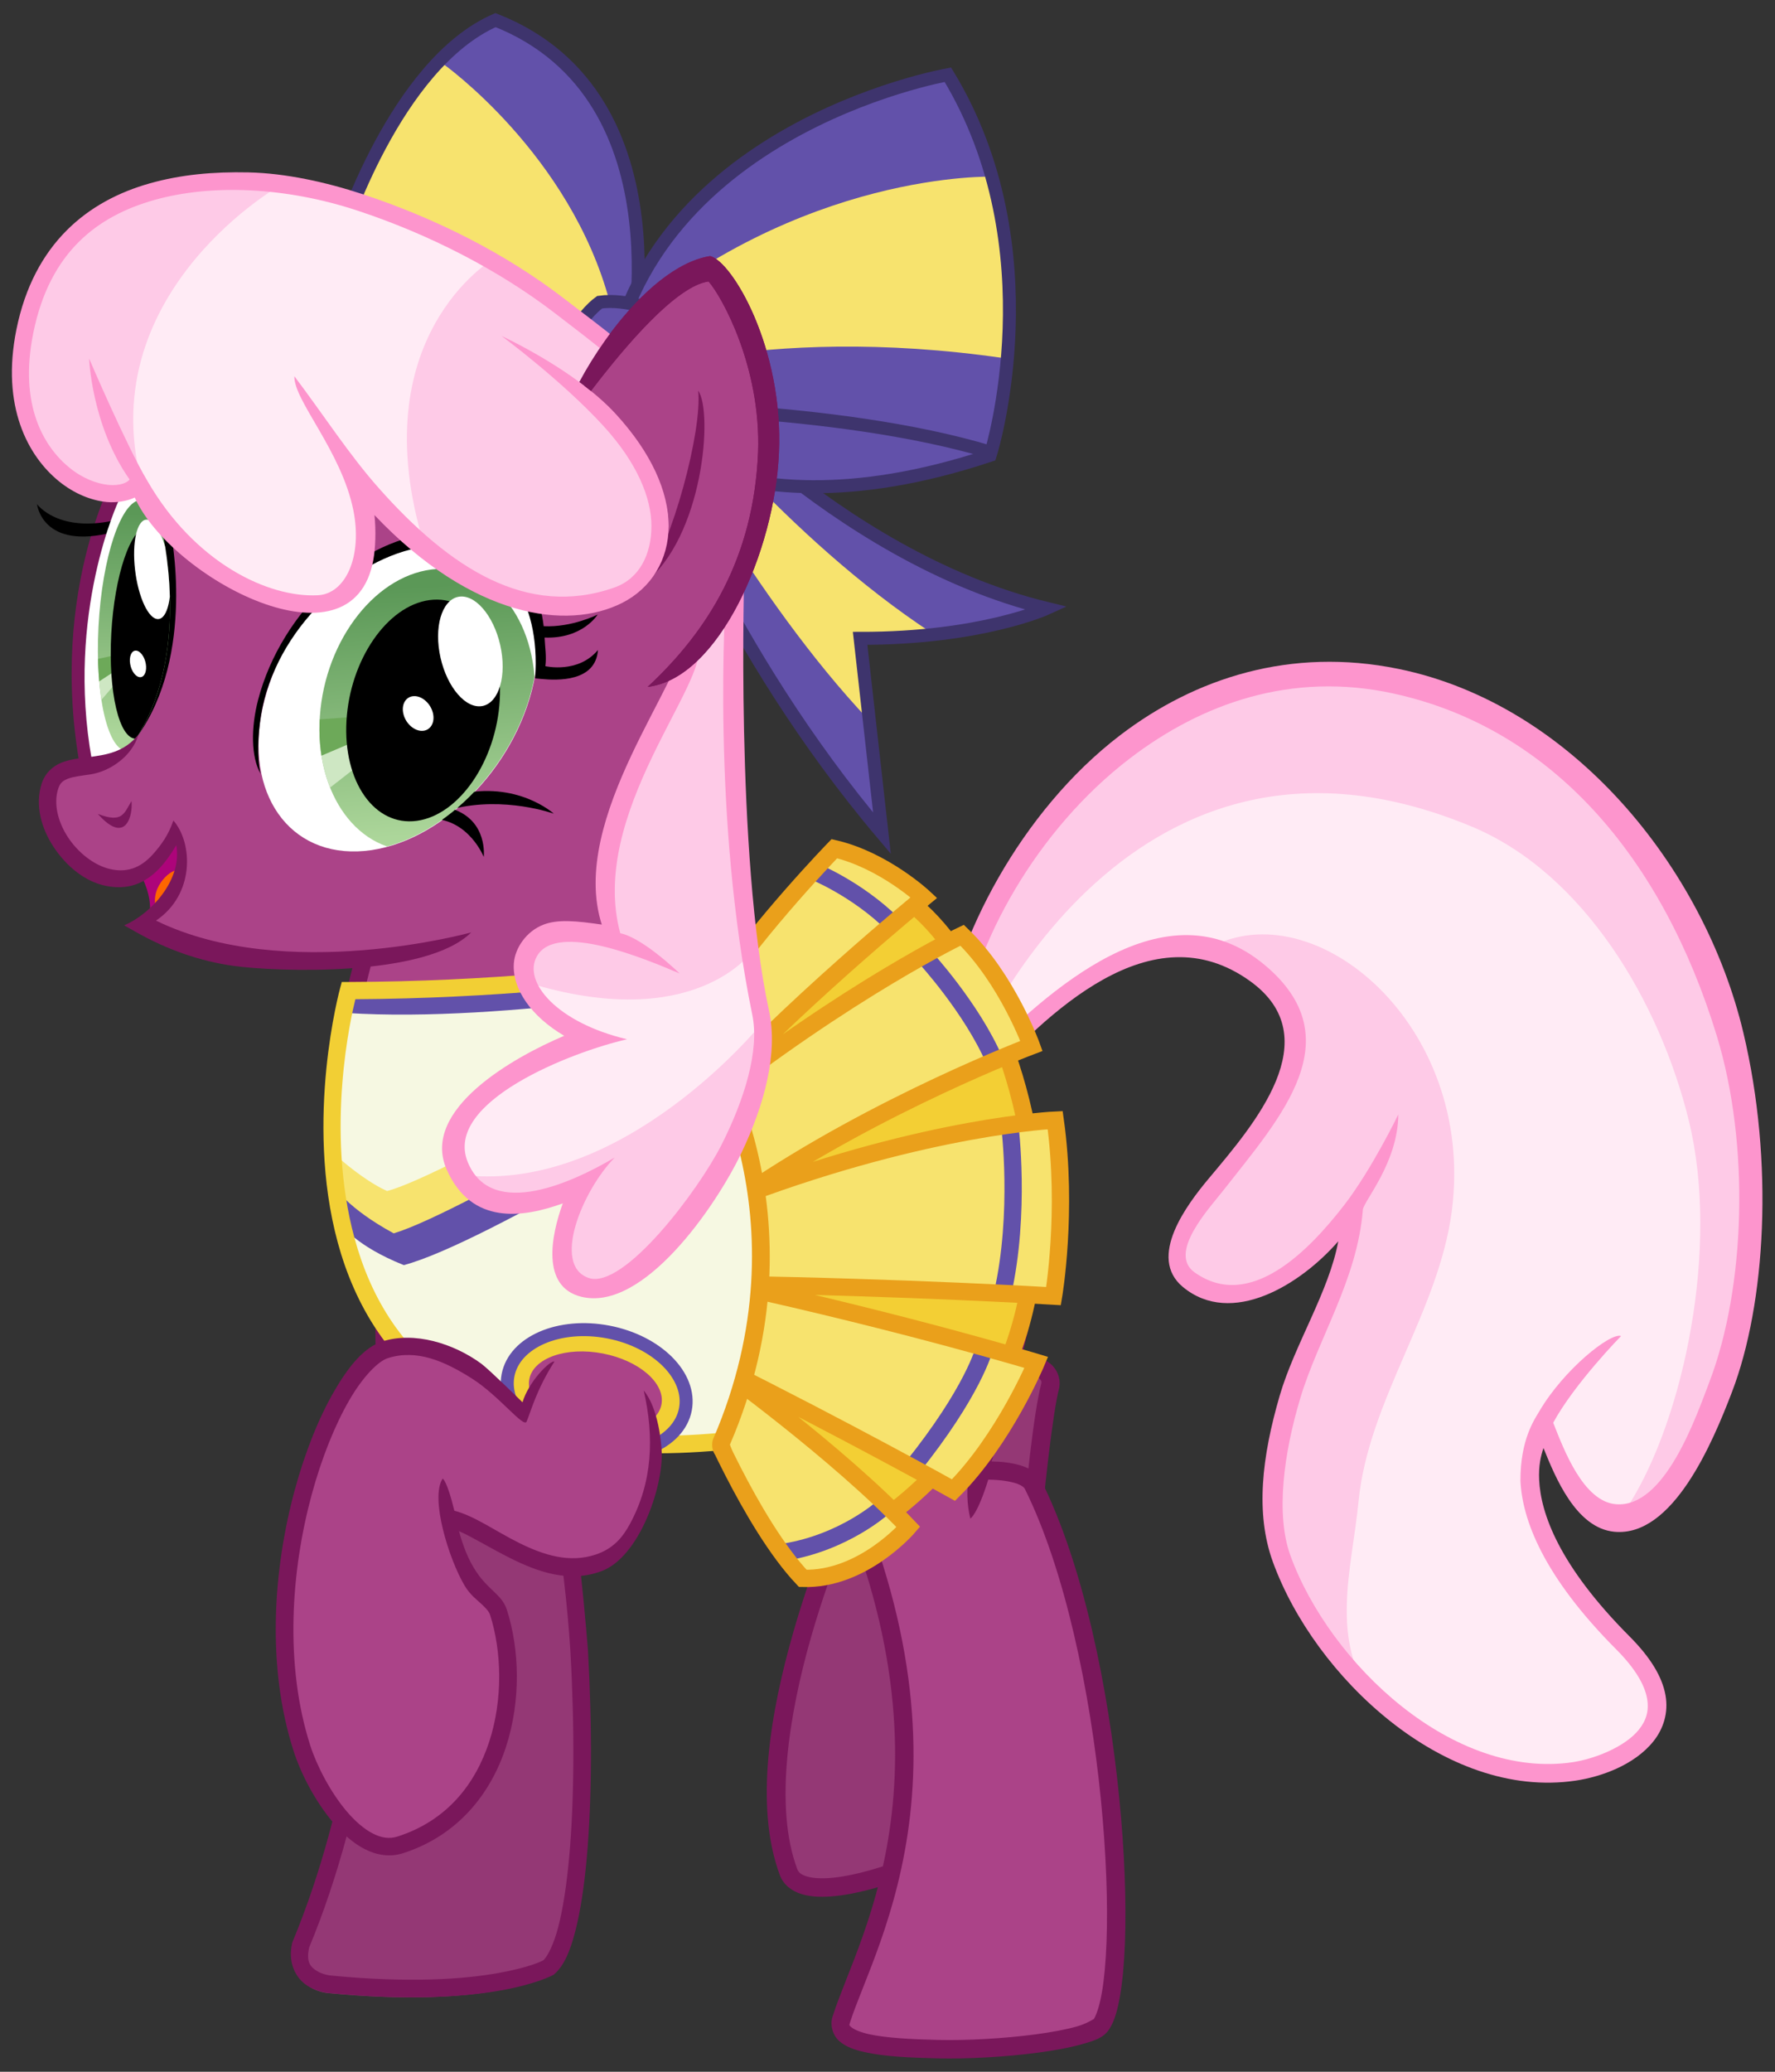 <?xml version="1.0" encoding="UTF-8" standalone="no"?>
<!-- Created with Inkscape (http://www.inkscape.org/) -->
<svg xmlns:dc="http://purl.org/dc/elements/1.1/" xmlns:cc="http://creativecommons.org/ns#" xmlns:rdf="http://www.w3.org/1999/02/22-rdf-syntax-ns#" xmlns:svg="http://www.w3.org/2000/svg" xmlns="http://www.w3.org/2000/svg" xmlns:xlink="http://www.w3.org/1999/xlink" xmlns:sodipodi="http://sodipodi.sourceforge.net/DTD/sodipodi-0.dtd" xmlns:inkscape="http://www.inkscape.org/namespaces/inkscape" width="3000" height="3500" viewBox="0 0 3000 3500" id="svg4873" version="1.1" inkscape:version="0.91 r13725" sodipodi:docname="cheerileader.svg">
  <rect x="0" y="0" width="3000" height="3500" fill="#333333" stroke="none"/>
  <defs id="defs4875">
    <clipPath clipPathUnits="userSpaceOnUse" id="clipPath12209">
      <path style="opacity:1;fill:#ffffff;fill-opacity:1;fill-rule:evenodd;stroke:none;stroke-width:12;stroke-linecap:round;stroke-linejoin:miter;stroke-miterlimit:6;stroke-dasharray:none;stroke-dashoffset:0;stroke-opacity:1" d="m 1393.393,404.48 c 0,0 -81.386,-90.22 -30.806,-181.913 63.128,-55.584 114.169,25.323 114.169,25.323 53.083,94.696 21.242,173.326 -18.352,181.045 -41.261,8.044 -65.011,-24.455 -65.011,-24.455 z" id="path12211" inkscape:connector-curvature="0" sodipodi:nodetypes="cccsc"/>
    </clipPath>
    <linearGradient inkscape:collect="always" id="linearGradient10998">
      <stop style="stop-color:#acd69a;stop-opacity:1" offset="0" id="stop11000"/>
      <stop style="stop-color:#5b9857;stop-opacity:1" offset="1" id="stop11002"/>
    </linearGradient>
    <clipPath clipPathUnits="userSpaceOnUse" id="clipPath12110">
      <ellipse ry="65.126" rx="46.697" cy="288.013" cx="1380.889" id="ellipse12112" style="display:inline;opacity:1;fill:url(#linearGradient12114);fill-opacity:1;fill-rule:evenodd;stroke:none;stroke-width:12;stroke-linecap:round;stroke-linejoin:miter;stroke-miterlimit:6;stroke-dasharray:none;stroke-dashoffset:0;stroke-opacity:1"/>
    </clipPath>
    <clipPath clipPathUnits="userSpaceOnUse" id="clipPath12127">
      <path sodipodi:nodetypes="cccsc" inkscape:connector-curvature="0" id="path12129" d="m 1372.494,381.833 c 0,0 -56.669,-94.584 4.85,-168.123 66.468,-38.891 99.449,37.839 99.449,37.839 31.113,94.399 -12.563,164.402 -49.497,164.402 -38.489,0 -54.801,-34.118 -54.801,-34.118 z" style="opacity:1;fill:#ffffff;fill-opacity:1;fill-rule:evenodd;stroke:none;stroke-width:12;stroke-linecap:round;stroke-linejoin:miter;stroke-miterlimit:6;stroke-dasharray:none;stroke-dashoffset:0;stroke-opacity:1"/>
    </clipPath>
    <clipPath clipPathUnits="userSpaceOnUse" id="clipPath6630">
      <ellipse ry="65.126" rx="46.697" cy="288.013" cx="1380.889" id="ellipse6632" style="display:inline;opacity:1;fill:url(#linearGradient12114);fill-opacity:1;fill-rule:evenodd;stroke:none;stroke-width:12;stroke-linecap:round;stroke-linejoin:miter;stroke-miterlimit:6;stroke-dasharray:none;stroke-dashoffset:0;stroke-opacity:1"/>
    </clipPath>
    <clipPath clipPathUnits="userSpaceOnUse" id="clipPath13197">
      <path sodipodi:nodetypes="cccccc" inkscape:connector-curvature="0" id="path13199" d="m 1432.036,267.863 c 0,0 3.184,49.97 -20.77,109.922 l -30.197,8.781 c -23.451,-11.312 -43.967,-119.634 -43.967,-119.634 -0.259,-27.371 32.671,-41.512 32.671,-41.512 12.671,4.748 31.404,3.885 62.262,42.443 z" style="opacity:1;fill:#ffffff;fill-opacity:1;fill-rule:evenodd;stroke:none;stroke-width:12;stroke-linecap:round;stroke-linejoin:miter;stroke-miterlimit:6;stroke-dasharray:none;stroke-dashoffset:0;stroke-opacity:1"/>
    </clipPath>
    <clipPath clipPathUnits="userSpaceOnUse" id="clipPath12110-9">
      <ellipse ry="65.126" rx="46.697" cy="288.013" cx="1380.889" id="ellipse12112-7" style="display:inline;opacity:1;fill:url(#linearGradient12114);fill-opacity:1;fill-rule:evenodd;stroke:none;stroke-width:12;stroke-linecap:round;stroke-linejoin:miter;stroke-miterlimit:6;stroke-dasharray:none;stroke-dashoffset:0;stroke-opacity:1"/>
    </clipPath>
    <clipPath clipPathUnits="userSpaceOnUse" id="clipPath14461">
      <path sodipodi:nodetypes="ccsc" inkscape:connector-curvature="0" id="path14463" d="m 1340.13,302.546 c 53.287,-120.084 162.837,-55.294 162.837,-55.294 0,0 11.553,91.284 -71.698,119.676 -62.911,21.455 -91.138,-64.382 -91.138,-64.382 z" style="opacity:1;fill:#ffffff;fill-opacity:1;fill-rule:evenodd;stroke:none;stroke-width:12;stroke-linecap:round;stroke-linejoin:miter;stroke-miterlimit:6;stroke-dasharray:none;stroke-dashoffset:0;stroke-opacity:1"/>
    </clipPath>
    <clipPath clipPathUnits="userSpaceOnUse" id="clipPath7350">
      <ellipse ry="65.126" rx="46.697" cy="288.013" cx="1380.889" id="ellipse7352" style="display:inline;opacity:1;fill:url(#linearGradient12114);fill-opacity:1;fill-rule:evenodd;stroke:none;stroke-width:12;stroke-linecap:round;stroke-linejoin:miter;stroke-miterlimit:6;stroke-dasharray:none;stroke-dashoffset:0;stroke-opacity:1"/>
    </clipPath>
    <linearGradient inkscape:collect="always" xlink:href="#linearGradient10998" id="linearGradient8265" x1="305.758" y1="436.55" x2="311.829" y2="307.789" gradientUnits="userSpaceOnUse" gradientTransform="translate(-34.418,11.816)"/>
    <linearGradient inkscape:collect="always" xlink:href="#linearGradient10998" id="linearGradient8299" x1="145.436" y1="357.658" x2="149.272" y2="255.173" gradientUnits="userSpaceOnUse"/>
    <clipPath clipPathUnits="userSpaceOnUse" id="clipPath8311">
      <ellipse transform="matrix(0.996,-0.092,-0.064,0.998,0,0)" ry="72.62" rx="56.196" cy="371.694" cx="305.274" id="ellipse8313" style="opacity:1;fill:url(#linearGradient8315);fill-opacity:1;fill-rule:evenodd;stroke:none;stroke-width:6;stroke-linecap:butt;stroke-linejoin:miter;stroke-miterlimit:12;stroke-dasharray:none;stroke-dashoffset:7.5;stroke-opacity:1"/>
    </clipPath>
    <linearGradient inkscape:collect="always" xlink:href="#linearGradient10998" id="linearGradient8315" gradientUnits="userSpaceOnUse" x1="305.758" y1="436.55" x2="311.829" y2="307.789"/>
    <clipPath clipPathUnits="userSpaceOnUse" id="clipPath8323">
      <ellipse transform="matrix(1,0,-0.085,0.996,0,0)" ry="58.092" rx="16.552" cy="307.273" cx="148.495" id="ellipse8325" style="opacity:1;fill:url(#linearGradient8327);fill-opacity:1;fill-rule:evenodd;stroke:none;stroke-width:6;stroke-linecap:butt;stroke-linejoin:miter;stroke-miterlimit:12;stroke-dasharray:none;stroke-dashoffset:7.5;stroke-opacity:1"/>
    </clipPath>
    <linearGradient inkscape:collect="always" xlink:href="#linearGradient10998" id="linearGradient8327" gradientUnits="userSpaceOnUse" x1="145.436" y1="357.658" x2="149.272" y2="255.173"/>
    <clipPath clipPathUnits="userSpaceOnUse" id="clipPath8348">
      <path sodipodi:nodetypes="cccccc" inkscape:connector-curvature="0" id="path8350" d="m 100.751,367.498 c -9.933,-68.037 16.313,-119.33 16.313,-119.33 l 9.063,-4.532 10.271,17.673 c 0,0 12.132,56.217 -13.849,95.339 -10.725,12.235 -21.799,10.85 -21.799,10.85 z" style="opacity:1;fill:#ffffff;fill-opacity:1;fill-rule:evenodd;stroke:none;stroke-width:6;stroke-linecap:butt;stroke-linejoin:miter;stroke-miterlimit:12;stroke-dasharray:none;stroke-dashoffset:7.5;stroke-opacity:1"/>
    </clipPath>
    <clipPath clipPathUnits="userSpaceOnUse" id="clipPath8363">
      <ellipse transform="matrix(1,0,-0.283,0.959,0,0)" ry="74.488" rx="61.739" cy="356.842" cx="344.117" id="ellipse8365" style="opacity:1;fill:#ffffff;fill-opacity:1;fill-rule:evenodd;stroke:none;stroke-width:8;stroke-linecap:butt;stroke-linejoin:miter;stroke-miterlimit:12;stroke-dasharray:none;stroke-dashoffset:7.5;stroke-opacity:1"/>
    </clipPath>
    <clipPath clipPathUnits="userSpaceOnUse" id="clipPath8418">
      <ellipse transform="matrix(1,0,-0.283,0.959,0,0)" ry="83.47" rx="69.183" cy="364.654" cx="333.519" id="ellipse8420" style="opacity:1;fill:#ffffff;fill-opacity:1;fill-rule:evenodd;stroke:none;stroke-width:8;stroke-linecap:butt;stroke-linejoin:miter;stroke-miterlimit:12;stroke-dasharray:none;stroke-dashoffset:7.5;stroke-opacity:1"/>
    </clipPath>
  </defs>
  <sodipodi:namedview id="base" pagecolor="#ffffff" bordercolor="#666666" borderopacity="1.0" inkscape:pageopacity="0.0" inkscape:pageshadow="2" inkscape:zoom="0.14628906" inkscape:cx="1345.3004" inkscape:cy="1291.2932" inkscape:document-units="px" inkscape:current-layer="layer2" showgrid="false" inkscape:window-width="1920" inkscape:window-height="1017" inkscape:window-x="1672" inkscape:window-y="-8" inkscape:window-maximized="1" showguides="false" units="px">
    <sodipodi:guide position="586.379,1019.593" orientation="0,1" id="guide8237"/>
  </sodipodi:namedview>
  <g inkscape:groupmode="layer" id="layer2" inkscape:label="Working" style="display:inline;opacity:1" transform="translate(0,2447.638)">
    <g id="g8811" transform="matrix(3.657,-0.12,0.12,3.657,-257.278,-2495.368)">
      <g id="g8488">
        <path style="opacity:1;fill:#6251aa;fill-opacity:1;fill-rule:evenodd;stroke:none;stroke-width:6;stroke-linecap:butt;stroke-linejoin:miter;stroke-miterlimit:6;stroke-dasharray:none;stroke-dashoffset:7.5;stroke-opacity:1" d="m 457.272,322.945 c 55.754,1.923 86.599,-10.983 86.599,-10.983 -98.264,-27.343 -171.749,-119.626 -171.749,-119.626 l -7.211,40.505 c 0,0 29.855,92.365 99.494,180.376 z" id="path8482" inkscape:connector-curvature="0" sodipodi:nodetypes="cccccc"/>
        <path style="opacity:1;fill:#f7e36e;fill-opacity:1;fill-rule:evenodd;stroke:none;stroke-width:6;stroke-linecap:butt;stroke-linejoin:miter;stroke-miterlimit:6;stroke-dasharray:none;stroke-dashoffset:7.5;stroke-opacity:1" d="m 460.101,360.851 -3.021,-38.669 33.835,-0.302 C 424.453,275.357 371.585,202.248 371.585,202.248 l -3.927,15.105 c 0,0 40.482,84.891 92.443,143.498 z" id="path8486" inkscape:connector-curvature="0" sodipodi:nodetypes="cccccc"/>
        <path sodipodi:nodetypes="cccccc" inkscape:connector-curvature="0" id="path8484" d="m 457.272,322.945 c 55.754,1.923 86.599,-10.983 86.599,-10.983 -98.264,-27.343 -171.749,-119.626 -171.749,-119.626 l -7.211,40.505 c 0,0 29.855,92.365 99.494,180.376 z" style="opacity:1;fill:none;fill-opacity:1;fill-rule:evenodd;stroke:#3e346d;stroke-width:6;stroke-linecap:butt;stroke-linejoin:miter;stroke-miterlimit:6;stroke-dasharray:none;stroke-dashoffset:7.5;stroke-opacity:1"/>
      </g>
      <path inkscape:connector-curvature="0" id="path8480" d="m 217.211,483.958 11.027,-37.763 152.108,-17.673 -9.063,65.254 z" style="opacity:1;fill:#ab4388;fill-opacity:1;fill-rule:evenodd;stroke:#7a175b;stroke-width:8;stroke-linecap:butt;stroke-linejoin:miter;stroke-miterlimit:6;stroke-dasharray:none;stroke-dashoffset:7.5;stroke-opacity:1"/>
      <g transform="matrix(-2.116,-0.44,-0.44,2.116,3715.635,-345.559)" id="g7477" style="display:inline;opacity:1">
        <path sodipodi:nodetypes="csscsssscssscc" transform="translate(41.197,15.497)" inkscape:connector-curvature="0" id="path7469" d="m 1338.132,673.962 c 1.534,-39.016 -35.893,-107.885 -105.114,-85.116 -53.07,17.456 -77.087,91.577 -68.714,130.998 12.32,58.002 34.697,15.057 34.697,15.057 0,0 11.009,17.782 -24.55,42.88 -20.165,14.233 -3.715,25.72 5.564,28.805 25.683,8.537 56.756,-12.029 69.394,-34.042 10.157,-17.692 0.998,-53.711 -1.8,-63.338 -1.157,-3.982 -0.164,-12.438 -0.164,-12.438 0,0 14.307,30.04 31.751,20.458 12.921,-7.098 -14.379,-33.118 -13.911,-48.281 0.545,-17.65 17.925,-24.975 32.242,-20.622 15.575,4.736 34.369,34.697 34.369,34.697 z" style="fill:#fecae7;fill-opacity:1;stroke:none"/>
        <path style="fill:#ffebf5;fill-opacity:1;fill-rule:evenodd;stroke:none" d="m 1286.889,646.523 c 21.276,-4.255 44.517,35.188 44.517,35.188 l 2.291,-1.8 c 0,0 -18.01,-86.475 -97.544,-68.411 -25.398,5.768 -46.044,30.139 -56.464,54.009 -11.177,25.602 -9.683,62.638 -1.541,82.639 4.715,11.582 21.835,-12.754 21.835,-12.754 7.201,34.042 -53.027,46.317 -30.769,64.647 0,0 15.927,18.945 55.533,-1.022 11.784,-11.129 9.497,-26.787 10.587,-41.367 1.621,-21.696 -9.978,-42.912 -9.002,-64.647 1.792,-39.912 40.593,-62.26 60.556,-46.481 z" id="path7475" inkscape:connector-curvature="0" transform="translate(41.197,15.497)" sodipodi:nodetypes="cccssscccssc"/>
        <path style="color:#000000;font-style:normal;font-variant:normal;font-weight:normal;font-stretch:normal;font-size:xx-small;line-height:normal;font-family:sans-serif;-inkscape-font-specification:sans-serif;text-indent:0;text-align:start;text-decoration:none;text-decoration-line:none;letter-spacing:normal;word-spacing:normal;text-transform:none;direction:ltr;block-progression:tb;writing-mode:lr-tb;baseline-shift:baseline;text-anchor:start;clip-rule:nonzero;display:inline;overflow:visible;visibility:visible;color-interpolation:sRGB;color-interpolation-filters:linearRGB;fill:#fd95cd;fill-opacity:1;stroke:none;stroke-width:4;marker:none;enable-background:accumulate" d="m 1298.604,596.475 c -37.796,1.11 -71.618,30.587 -85.933,63.908 -11.259,26.207 -14.638,56.264 -10.777,76.019 2.242,11.471 7.137,32.818 19.678,33.776 8.212,0.628 14.43,-9.346 17.969,-15.025 0.281,1.744 0.397,3.944 -0.25,6.844 -1.556,6.971 -7.263,17.292 -24.781,29.656 -5.25,3.705 -8.344,7.341 -9.688,11 -1.344,3.659 -0.78,7.241 0.812,10.156 3.186,5.831 9.928,9.491 14.938,11.156 13.527,4.496 28.29,1.323 41.188,-5.688 12.897,-7.01 24.056,-17.863 30.594,-29.25 5.499,-9.579 6.155,-21.734 4.651,-35.212 -1.261,-11.3 -6.591,-23.82 -6.682,-34.663 6.388,10.558 19.325,21.991 31.031,15.312 8.671,-4.947 2.129,-17.587 -1.5,-23.844 -7.484,-12.901 -20.164,-33.923 -1.437,-43 23.375,-11.33 41.483,14.045 52.969,31.969 l 1.625,2.562 1.719,-2.5 6.25,-9.062 0.313,-0.469 0.031,-0.266 c 0.794,-20.192 -8.34,-49.553 -26.562,-69.239 -13.667,-14.764 -32.635,-24.832 -56.156,-24.141 z m 0.125,5.366 c 22.337,-0.959 40.035,9.142 53.094,23.25 17.256,18.641 26.063,44.957 25.5,63.75 l -4.219,6.094 c -12.53,-18.058 -33.317,-44.999 -57.119,-31.275 -21.331,12.299 -8.988,31.497 0.369,48.932 2.338,4.357 9.514,15.301 3.063,18.375 -13.148,6.266 -23.358,-8.979 -28.969,-19.562 -4.531,-8.546 -8.124,-21.143 -8.124,-21.143 -1.705,10.149 4.141,19.539 3.974,21.34 -1.385,14.878 4.672,28.599 6.275,41.96 1.467,12.224 0.97,25.387 -3.688,33.5 -6.1,10.626 -16.812,21.046 -29.031,27.688 -12.22,6.642 -25.844,9.478 -38,5.438 -4.27,-1.42 -10.401,-5.039 -12.719,-9.281 -1.159,-2.121 -1.516,-4.281 -0.562,-6.875 0.953,-2.594 3.386,-5.714 8.219,-9.125 18.041,-12.733 24.577,-23.836 26.406,-32.031 1.55,-8.745 -0.755,-13.495 -1.476,-15.413 -3.599,-9.575 -12.045,-19.14 -14.418,-18.731 0,0 8.085,11.737 11.113,20.738 -3.304,5.427 -9.249,15.469 -16.188,14.851 -10.416,-0.928 -13.656,-21.152 -15.244,-29.382 -4.021,-20.836 0.049,-50.984 11.188,-72.963 17.861,-35.243 45.743,-58.636 80.556,-60.131 z" id="path7467" inkscape:connector-curvature="0" sodipodi:nodetypes="ssssccssssssscsssccccccssssccsssscsssssssscsccssss"/>
      </g>
      <g transform="matrix(0.893,0,0,0.893,-539.842,5.715)" id="g8422">
        <path style="display:inline;opacity:1;fill:#943875;fill-opacity:1;fill-rule:evenodd;stroke:none;stroke-width:12;stroke-linecap:round;stroke-linejoin:miter;stroke-miterlimit:6;stroke-dasharray:none;stroke-dashoffset:0;stroke-opacity:1" d="m 1166.081,731.823 c 15.694,-3.454 39.592,1.215 35.957,13.489 -7.286,24.599 -24.04,156.685 -19.528,205.203 1.972,21.21 -114.398,69.097 -123.843,41.054 -23.197,-68.878 39.468,-193.017 39.468,-193.017 -42.639,-11.882 -63.436,-54.63 -63.436,-54.63" id="path9620" inkscape:connector-curvature="0" sodipodi:nodetypes="cssscc"/>
        <path sodipodi:nodetypes="scscscssccssscsscccscsccsscssscssssss" inkscape:connector-curvature="0" id="path14926" d="m 1178.985,725.946 c -4.75,-0.155 -9.537,0.254 -13.929,1.22 -2.599,0.541 -4.255,3.1 -3.684,5.693 0.571,2.592 3.148,4.219 5.734,3.62 6.91,-1.521 16.341,-1.213 22.818,0.752 3.239,0.982 5.666,2.404 6.754,3.567 1.088,1.163 1.269,1.534 0.788,3.16 -4.02,13.573 -9.807,52.182 -14.357,94.476 -4.55,42.294 -7.689,87.325 -5.346,112.523 0.039,0.417 -0.553,2.525 -3.135,5.34 -2.582,2.815 -6.738,6.154 -11.914,9.532 -10.353,6.755 -24.779,13.761 -39.5,19.212 -14.722,5.451 -29.823,9.35 -41.276,10.173 -5.727,0.412 -10.523,0.011 -13.677,-1.019 -3.154,-1.03 -4.434,-2.239 -5.076,-4.147 -10.908,-32.387 -1.585,-80.103 11.055,-119.355 12.64,-39.252 28.152,-69.992 28.152,-69.992 l 2.616,-5.183 -5.593,-1.558 c -1.553,-0.433 -3.076,-0.91 -4.569,-1.427 -37.142,-12.871 -55.859,-50.696 -55.859,-50.696 -1.119,-2.425 -4.013,-3.458 -6.415,-2.289 -2.402,1.169 -3.376,4.082 -2.158,6.46 0,0 19.687,40.905 61.067,55.354 -4.776,10.023 -16.316,35.358 -26.315,66.409 -12.893,40.037 -23.305,88.83 -11.016,125.321 1.719,5.103 6.142,8.531 11.152,10.167 5.01,1.636 10.84,1.932 17.32,1.466 12.96,-0.931 28.6,-5.073 43.905,-10.74 15.305,-5.667 30.193,-12.856 41.4,-20.169 5.603,-3.656 10.289,-7.321 13.731,-11.074 3.442,-3.754 6.055,-7.781 5.601,-12.666 -2.168,-23.32 0.813,-68.592 5.333,-110.62 4.521,-42.028 10.752,-81.763 14.018,-92.789 1.336,-4.511 -0.107,-9.326 -2.967,-12.383 -2.861,-3.057 -6.706,-4.889 -10.949,-6.176 -4.243,-1.287 -8.956,-2.006 -13.706,-2.161 z" style="color:#000000;font-style:normal;font-variant:normal;font-weight:normal;font-stretch:normal;font-size:medium;line-height:normal;font-family:sans-serif;text-indent:0;text-align:start;text-decoration:none;text-decoration-line:none;text-decoration-style:solid;text-decoration-color:#000000;letter-spacing:normal;word-spacing:normal;text-transform:none;direction:ltr;block-progression:tb;writing-mode:lr-tb;baseline-shift:baseline;text-anchor:start;white-space:normal;clip-rule:nonzero;display:inline;overflow:visible;visibility:visible;opacity:1;isolation:auto;mix-blend-mode:normal;color-interpolation:sRGB;color-interpolation-filters:linearRGB;solid-color:#000000;solid-opacity:1;fill:#7a175b;fill-opacity:1;fill-rule:evenodd;stroke:none;stroke-width:12;stroke-linecap:round;stroke-linejoin:miter;stroke-miterlimit:6;stroke-dasharray:none;stroke-dashoffset:0;stroke-opacity:1;color-rendering:auto;image-rendering:auto;shape-rendering:auto;text-rendering:auto;enable-background:accumulate"/>
        <path style="display:inline;opacity:1;fill:#ab4388;fill-opacity:1;fill-rule:evenodd;stroke:none;stroke-width:12;stroke-linecap:round;stroke-linejoin:miter;stroke-miterlimit:6;stroke-dasharray:none;stroke-dashoffset:0;stroke-opacity:1" d="m 1079.237,759.381 c 82.452,173.886 18.82,267.825 4.203,309.242 -4.488,12.715 22.039,15.417 49.407,16.978 29.627,1.69 79.136,-1.658 85.055,-10.157 17.104,-24.563 13.567,-192.874 -26.292,-279.983 -4.007,-8.757 -27.715,-8.157 -27.715,-8.157 0,0 29.248,-77.52 31.314,-118.239 4.387,-86.472 -42.476,-129.296 -100.317,-132.23 -45.392,-2.303 -83.512,31.928 -118.249,30.166 -18.526,-0.94 -35.393,-32.99 -35.393,-32.99" id="path9609" inkscape:connector-curvature="0" sodipodi:nodetypes="csssscsssc"/>
        <path sodipodi:nodetypes="sccssssscccscsscccsssssscscsscssscscssssscssss" inkscape:connector-curvature="0" id="path14315" d="m 1095.131,532.073 c -23.957,-1.215 -45.552,7.151 -65.177,15.233 l 3.632,8.816 c 19.467,-8.017 39.627,-15.614 61.062,-14.527 27.814,1.411 52.597,12.292 70.088,33.095 17.491,20.803 27.858,51.794 25.711,94.133 -0.983,19.376 -8.701,48.901 -16.225,73.222 -7.524,24.321 -11.008,28.71 -14.789,43.576 -2.645,10.402 -2.259,19.442 -0.79,26.349 0,0 3.675,-1.757 9.927,-19.813 1.999,0.096 4.462,0.286 6.987,0.657 2.969,0.436 5.984,1.144 8.179,2.07 2.195,0.926 3.286,2.007 3.539,2.56 19.469,42.547 30.382,106.114 34.086,161.779 1.852,27.832 1.928,53.725 0.498,74.025 -0.715,10.15 -1.81,18.907 -3.21,25.727 -1.4,6.819 -3.272,11.753 -4.658,13.744 0.218,-0.313 -3.296,2.119 -8.864,3.51 -5.569,1.391 -13.073,2.542 -21.337,3.371 -16.528,1.659 -36.187,2.068 -50.67,1.241 -13.615,-0.777 -26.97,-1.893 -35.724,-4.162 -4.377,-1.135 -7.525,-2.662 -8.778,-3.796 -1.254,-1.134 -1.294,-0.936 -0.68,-2.675 6.963,-19.728 26.96,-54.549 34.52,-105.836 7.56,-51.287 2.66,-119.363 -38.911,-207.036 -1.112,-2.408 -3.975,-3.445 -6.372,-2.309 -2.396,1.137 -3.405,4.01 -2.244,6.395 40.88,86.214 45.391,152.051 38.094,201.559 -7.298,49.507 -26.424,82.364 -34.078,104.053 -1.63,4.619 -0.037,9.921 3.276,12.919 3.313,2.997 7.667,4.63 12.782,5.955 10.229,2.651 23.82,3.665 37.573,4.45 15.143,0.864 35.054,0.445 52.167,-1.273 8.556,-0.859 16.39,-2.034 22.694,-3.608 6.305,-1.575 11.201,-2.748 14.378,-7.311 2.889,-4.15 4.649,-9.848 6.173,-17.275 1.525,-7.427 2.647,-16.531 3.382,-26.975 1.472,-20.889 1.381,-47.123 -0.496,-75.327 -3.753,-56.409 -14.538,-120.552 -34.929,-165.115 -1.75,-3.825 -5.126,-5.953 -8.503,-7.377 -3.377,-1.425 -7.04,-2.209 -10.499,-2.717 -2.397,-0.352 -4.358,-0.433 -6.363,-0.556 2.375,-6.488 6.964,-19.256 12.752,-37.963 7.617,-24.619 15.556,-54.213 16.639,-75.557 2.239,-44.134 -8.632,-77.791 -27.936,-100.752 -19.304,-22.96 -46.875,-34.959 -76.903,-36.482 z" style="color:#000000;font-style:normal;font-variant:normal;font-weight:normal;font-stretch:normal;font-size:medium;line-height:normal;font-family:sans-serif;text-indent:0;text-align:start;text-decoration:none;text-decoration-line:none;text-decoration-style:solid;text-decoration-color:#000000;letter-spacing:normal;word-spacing:normal;text-transform:none;direction:ltr;block-progression:tb;writing-mode:lr-tb;baseline-shift:baseline;text-anchor:start;white-space:normal;clip-rule:nonzero;display:inline;overflow:visible;visibility:visible;opacity:1;isolation:auto;mix-blend-mode:normal;color-interpolation:sRGB;color-interpolation-filters:linearRGB;solid-color:#000000;solid-opacity:1;fill:#7a175b;fill-opacity:1;fill-rule:evenodd;stroke:none;stroke-width:12;stroke-linecap:round;stroke-linejoin:miter;stroke-miterlimit:6;stroke-dasharray:none;stroke-dashoffset:0;stroke-opacity:1;color-rendering:auto;image-rendering:auto;shape-rendering:auto;text-rendering:auto;enable-background:accumulate"/>
      </g>
      <path sodipodi:nodetypes="ccccc" inkscape:connector-curvature="0" id="path8478" d="m 383.065,506.767 77.036,-69.483 c 52.977,8.972 139.739,224.158 -32.437,307.896 l -48.705,-87.583 z" style="opacity:1;fill:#f3cf34;fill-opacity:1;fill-rule:evenodd;stroke:#eaa01b;stroke-width:8;stroke-linecap:butt;stroke-linejoin:miter;stroke-miterlimit:6;stroke-dasharray:none;stroke-dashoffset:7.5;stroke-opacity:1"/>
      <g id="g8469">
        <path sodipodi:nodetypes="cccccccccccccccc" inkscape:connector-curvature="0" id="path8467" d="m 384.513,484.992 c 22.023,-31.008 57.677,-65.367 57.677,-65.367 22.658,6.042 40.587,23.925 40.587,23.925 0,0 -66.11,50.492 -105.837,92.635 70.39,-51.81 122.926,-74.691 122.926,-74.691 20.241,20.845 30.334,52.123 30.334,52.123 0,0 -71.617,24.359 -134.152,64.085 85.797,-28.851 143.979,-29.479 143.979,-29.479 4.532,42.294 -3.418,81.175 -3.418,81.175 0,0 -68.142,-6.326 -149.105,-10.254 80.963,20.543 140.134,40.587 140.134,40.587 0,0 -15.992,35.019 -40.16,57.677 0,0 -46.993,-28.343 -106.809,-60.668 0,0 54.546,44.133 86.267,79.781 0,0 -22.737,21.151 -50.379,19.338 -23.262,-26.283 -43.911,-81.538 -43.911,-81.538" style="opacity:1;fill:#f7e36e;fill-opacity:1;fill-rule:evenodd;stroke:none;stroke-width:8;stroke-linecap:butt;stroke-linejoin:miter;stroke-miterlimit:6;stroke-dasharray:none;stroke-dashoffset:7.5;stroke-opacity:1"/>
        <path style="opacity:1;fill:none;fill-opacity:1;fill-rule:evenodd;stroke:#6251aa;stroke-width:8;stroke-linecap:butt;stroke-linejoin:miter;stroke-miterlimit:6;stroke-dasharray:none;stroke-dashoffset:7.5;stroke-opacity:1" d="m 519.011,550.118 c 0,0 3.776,40.18 -5.891,77.338" id="path8458" inkscape:connector-curvature="0" sodipodi:nodetypes="cc"/>
        <path style="opacity:1;fill:none;fill-opacity:1;fill-rule:evenodd;stroke:#6251aa;stroke-width:8;stroke-linecap:butt;stroke-linejoin:miter;stroke-miterlimit:6;stroke-dasharray:none;stroke-dashoffset:7.5;stroke-opacity:1" d="m 482.456,471.119 c 0,0 20.694,24.017 30.361,48.487" id="path8456" inkscape:connector-curvature="0" sodipodi:nodetypes="cc"/>
        <path style="opacity:1;fill:none;fill-opacity:1;fill-rule:evenodd;stroke:#6251aa;stroke-width:8;stroke-linecap:butt;stroke-linejoin:miter;stroke-miterlimit:6;stroke-dasharray:none;stroke-dashoffset:7.5;stroke-opacity:1" d="m 432.005,429.58 c 0,0 19.788,8.61 36.101,25.83" id="path8454" inkscape:connector-curvature="0" sodipodi:nodetypes="cc"/>
        <path style="opacity:1;fill:none;fill-opacity:1;fill-rule:evenodd;stroke:#6251aa;stroke-width:8;stroke-linecap:butt;stroke-linejoin:miter;stroke-miterlimit:6;stroke-dasharray:none;stroke-dashoffset:7.5;stroke-opacity:1" d="m 468.56,706.607 c 29.606,-34.44 35.195,-53.774 35.195,-53.774" id="path8460" inkscape:connector-curvature="0" sodipodi:nodetypes="cc"/>
        <path style="opacity:1;fill:none;fill-opacity:1;fill-rule:evenodd;stroke:#6251aa;stroke-width:8;stroke-linecap:butt;stroke-linejoin:miter;stroke-miterlimit:6;stroke-dasharray:none;stroke-dashoffset:7.5;stroke-opacity:1" d="m 408.629,743.474 c 27.558,-3.528 45.913,-19.013 45.913,-19.013" id="path8463" inkscape:connector-curvature="0" sodipodi:nodetypes="cc"/>
        <path style="opacity:1;fill:none;fill-opacity:1;fill-rule:evenodd;stroke:#eaa01b;stroke-width:8;stroke-linecap:butt;stroke-linejoin:miter;stroke-miterlimit:6;stroke-dasharray:none;stroke-dashoffset:7.5;stroke-opacity:1" d="m 384.513,484.992 c 22.023,-31.008 57.677,-65.367 57.677,-65.367 22.658,6.042 40.587,23.925 40.587,23.925 0,0 -66.11,50.492 -105.837,92.635 70.39,-51.81 122.926,-74.691 122.926,-74.691 20.241,20.845 30.334,52.123 30.334,52.123 0,0 -71.617,24.359 -134.152,64.085 85.797,-28.851 143.979,-29.479 143.979,-29.479 4.532,42.294 -3.418,81.175 -3.418,81.175 0,0 -68.142,-6.326 -149.105,-10.254 80.963,20.543 140.134,40.587 140.134,40.587 0,0 -15.992,35.019 -40.16,57.677 0,0 -46.993,-28.343 -106.809,-60.668 0,0 53.692,41.356 85.412,77.004 0,0 -21.882,23.928 -49.525,22.115 -23.262,-26.283 -43.911,-81.538 -43.911,-81.538" id="path8452" inkscape:connector-curvature="0" sodipodi:nodetypes="cccccccccccccccc"/>
      </g>
      <g transform="matrix(1.156,0.059,-0.059,1.156,-1377.528,-535.638)" id="g9719" style="display:inline;opacity:1">
        <path style="display:inline;fill:#943875;fill-opacity:1;fill-rule:evenodd;stroke:none" d="m 1435.588,913.857 c -4.5,17 15.854,161 -29.146,275 -2.917,14.407 11.818,15.265 11.818,15.265 64.347,5.127 87.328,-8.265 87.328,-8.265 22.657,-20.611 12.5,-221 -26.5,-287.5" id="path9624" inkscape:connector-curvature="0" sodipodi:nodetypes="ccccc"/>
        <path style="color:#000000;font-style:normal;font-variant:normal;font-weight:normal;font-stretch:normal;font-size:xx-small;line-height:normal;font-family:sans-serif;-inkscape-font-specification:sans-serif;text-indent:0;text-align:start;text-decoration:none;text-decoration-line:none;letter-spacing:normal;word-spacing:normal;text-transform:none;direction:ltr;block-progression:tb;writing-mode:lr-tb;baseline-shift:baseline;text-anchor:start;display:inline;overflow:visible;visibility:visible;fill:#7a175b;fill-opacity:1;stroke:none;stroke-width:7;marker:none;enable-background:accumulate" d="m 1477.029,902.536 c -0.701,1.802 8.508,22.261 12.452,36.196 11.194,39.553 20.251,90.997 23.154,127.342 2.281,30.355 2.638,59.275 1.031,81.75 -0.803,11.238 -2.099,20.866 -3.844,28.156 -1.677,7.007 -3.966,11.733 -5.688,13.5 -0.433,0.249 -5.258,2.949 -18.094,5.469 -13.434,2.638 -34.944,4.698 -66.844,2.156 l -0.031,0 -0.031,0 c 0,0 -2.944,-0.242 -5.375,-1.719 -2.416,-1.467 -4.401,-3.272 -3.219,-9.25 22.591,-57.512 28.743,-122.155 29.844,-174.594 0.552,-26.294 -0.125,-52.844 -1.75,-68.594 -1.856,-20.747 -1.918,-34.308 -2.625,-34.75 -3.761,11.815 -3.769,24.199 -3.375,36.375 0.572,17.667 1.297,40.732 0.75,66.813 -1.095,52.161 -7.282,116.292 -29.531,172.656 l -0.094,0.312 -0.062,0.281 c -1.689,8.34 2.199,14.164 6.406,16.719 4.16,2.526 8.465,2.746 8.562,2.75 0,0 0.062,0 0.062,0 32.41,2.577 54.522,0.494 68.656,-2.281 14.144,-2.777 20.625,-6.469 20.625,-6.469 l 0.344,-0.188 0.25,-0.25 c 3.924,-3.57 6.147,-9.439 8.031,-17.312 1.884,-7.874 3.21,-17.795 4.031,-29.281 1.642,-22.973 1.27,-52.15 -1.031,-82.781 -4.75,-48 -14.874,-126.278 -42.606,-163.007 z" id="path9626" inkscape:connector-curvature="0" sodipodi:nodetypes="cscsscscccscscccscccsccscccsscc"/>
      </g>
      <path style="opacity:1;fill:#f6f8e2;fill-opacity:1;fill-rule:evenodd;stroke:none;stroke-width:8;stroke-linecap:butt;stroke-linejoin:miter;stroke-miterlimit:6;stroke-dasharray:none;stroke-dashoffset:7.5;stroke-opacity:1" d="m 215.701,477.765 c 0,0 -69.882,227.698 165.402,213.713 14.431,-41.18 48.091,-123.296 -20.887,-218.746 -32.167,3.197 -84.51,6.851 -144.515,5.033 z" id="path8449" inkscape:connector-curvature="0" sodipodi:nodetypes="cccc"/>
      <g id="g8437">
        <path style="opacity:1;fill:#6251aa;fill-opacity:1;fill-rule:evenodd;stroke:none;stroke-width:8;stroke-linecap:butt;stroke-linejoin:miter;stroke-miterlimit:6;stroke-dasharray:none;stroke-dashoffset:7.5;stroke-opacity:1" d="m 209.132,585.82 c 0,0 5.981,9.826 27.984,19.439 38.425,-8.739 155.941,-76.689 155.941,-76.689 l -1.709,-26.061 -160.641,74.766 -23.498,-14.526 z" id="path8435" inkscape:connector-curvature="0" sodipodi:nodetypes="ccccccc"/>
        <path style="opacity:1;fill:#f7e36e;fill-opacity:1;fill-rule:evenodd;stroke:none;stroke-width:8;stroke-linecap:butt;stroke-linejoin:miter;stroke-miterlimit:6;stroke-dasharray:none;stroke-dashoffset:7.5;stroke-opacity:1" d="m 204.523,550.873 c 0,0 13.897,14.048 25.981,19.939 25.981,-5.438 163.135,-78.546 163.135,-78.546 l 1.813,17.22 c 0,0 -129.904,72.504 -162.531,80.963 -21.148,-12.39 -26.887,-22.658 -26.887,-22.658 z" id="path8433" inkscape:connector-curvature="0" sodipodi:nodetypes="ccccccc"/>
      </g>
      <path sodipodi:nodetypes="ccccc" inkscape:connector-curvature="0" id="path8431" d="m 214.492,488.036 c 74.317,7.25 179.448,-8.761 179.448,-8.761 l 0.604,-12.084 c 0,0 -83.984,13.292 -179.75,10.876 z" style="opacity:1;fill:#6251aa;fill-opacity:1;fill-rule:evenodd;stroke:none;stroke-width:8;stroke-linecap:butt;stroke-linejoin:miter;stroke-miterlimit:6;stroke-dasharray:none;stroke-dashoffset:7.5;stroke-opacity:1"/>
      <path style="color:#000000;font-style:normal;font-variant:normal;font-weight:normal;font-stretch:normal;font-size:medium;line-height:normal;font-family:sans-serif;text-indent:0;text-align:start;text-decoration:none;text-decoration-line:none;text-decoration-style:solid;text-decoration-color:#000000;letter-spacing:normal;word-spacing:normal;text-transform:none;direction:ltr;block-progression:tb;writing-mode:lr-tb;baseline-shift:baseline;text-anchor:start;white-space:normal;clip-rule:nonzero;display:inline;overflow:visible;visibility:visible;opacity:1;isolation:auto;mix-blend-mode:normal;color-interpolation:sRGB;color-interpolation-filters:linearRGB;solid-color:#000000;solid-opacity:1;fill:#f2cf34;fill-opacity:1;fill-rule:evenodd;stroke:none;stroke-width:8;stroke-linecap:butt;stroke-linejoin:miter;stroke-miterlimit:6;stroke-dasharray:none;stroke-dashoffset:7.5;stroke-opacity:1;color-rendering:auto;image-rendering:auto;shape-rendering:auto;text-rendering:auto;enable-background:accumulate" d="m 396.186,464.309 -2.854,0.439 c 0,0 -9.205,1.418 -25.422,3.166 -30.874,3.328 -86.98,7.826 -152.088,5.854 l -3.051,-0.094 -0.895,2.918 c 0,0 -18.528,59.75 -4.902,117.271 6.813,28.761 21.872,57.158 51.385,76.629 27.389,18.069 66.918,28.337 123.17,24.968 l -0.561,-8.035 c -54.953,3.279 -92.629,-6.739 -118.203,-23.611 -27.584,-18.198 -41.526,-44.44 -48.006,-71.795 -12.022,-50.752 1.88,-102.663 4.023,-110.195 64.223,1.745 119.364,-2.656 149.984,-5.957 14.478,-1.561 20.936,-2.563 22.822,-2.844 l 5.912,-6.145 z" id="path8429" inkscape:connector-curvature="0" sodipodi:nodetypes="ccscccssccsscsccc"/>
      <g transform="matrix(0.975,0.221,-0.221,0.975,159.346,-56.183)" id="g8445">
        <ellipse style="opacity:1;fill:#f2cf34;fill-opacity:1;fill-rule:evenodd;stroke:#6251aa;stroke-width:6;stroke-linecap:butt;stroke-linejoin:miter;stroke-miterlimit:6;stroke-dasharray:none;stroke-dashoffset:7.5;stroke-opacity:1" id="path8441" cx="320.748" cy="668.918" rx="41.724" ry="28.373"/>
        <ellipse style="opacity:1;fill:#ab4388;fill-opacity:1;fill-rule:evenodd;stroke:none;stroke-width:6;stroke-linecap:butt;stroke-linejoin:miter;stroke-miterlimit:6;stroke-dasharray:none;stroke-dashoffset:7.5;stroke-opacity:1" id="path8443" cx="320.107" cy="668.811" rx="31.081" ry="18.051"/>
      </g>
      <g id="g9772" style="display:inline;opacity:1" transform="matrix(0.65,-0.185,0.185,0.65,-1524.77,441.653)">
        <path sodipodi:nodetypes="ssssccscccs" inkscape:connector-curvature="0" style="opacity:1;fill:#ab4388;fill-opacity:1;fill-rule:evenodd;stroke:none;stroke-width:12;stroke-linecap:round;stroke-linejoin:miter;stroke-miterlimit:6;stroke-dasharray:none;stroke-dashoffset:0;stroke-opacity:1" d="m 1454.52,809.455 c -39.05,0 -137.18,122.175 -137.18,241.832 0,30.267 13.572,83.438 43.84,83.438 74.879,0 112.432,-76.542 112.432,-130.814 0,-13.978 -20.315,-20.524 -13.523,-75.779 l 1.502,5.068 c 21.92,12.021 44.981,60.104 87.682,59.396 56.539,-0.936 66.678,-94.862 66.678,-94.862 -11.141,-3.058 -56.495,-44.47 -56.495,-44.47 -14.971,10.549 -17.28,18.45 -28.93,23.17 -8.063,-13.424 -42.336,-66.979 -76.006,-66.979 z" transform="translate(956.83,188.244)" id="path9758"/>
        <path style="color:#000000;font-style:normal;font-variant:normal;font-weight:normal;font-stretch:normal;font-size:medium;line-height:normal;font-family:sans-serif;text-indent:0;text-align:start;text-decoration:none;text-decoration-line:none;text-decoration-style:solid;text-decoration-color:#000000;letter-spacing:normal;word-spacing:normal;text-transform:none;direction:ltr;block-progression:tb;writing-mode:lr-tb;baseline-shift:baseline;text-anchor:start;white-space:normal;clip-rule:nonzero;display:inline;overflow:visible;visibility:visible;opacity:1;isolation:auto;mix-blend-mode:normal;color-interpolation:sRGB;color-interpolation-filters:linearRGB;solid-color:#000000;solid-opacity:1;fill:#7a175b;fill-opacity:1;fill-rule:evenodd;stroke:none;stroke-width:12;stroke-linecap:round;stroke-linejoin:miter;stroke-miterlimit:6;stroke-dasharray:none;stroke-dashoffset:0;stroke-opacity:1;color-rendering:auto;image-rendering:auto;shape-rendering:auto;text-rendering:auto;enable-background:accumulate" d="m 1454.52,803.457 c -12.891,0 -26.743,8.732 -41.939,22.514 -15.196,13.782 -31.383,33.142 -46.334,56.271 -29.903,46.258 -54.906,107.576 -54.906,169.045 0,16.031 3.448,37.332 11.039,55.395 3.796,9.031 8.625,17.273 14.967,23.533 6.341,6.26 14.512,10.51 23.836,10.51 39.484,0 69.561,-20.448 89.156,-47.539 19.595,-27.091 29.273,-60.755 29.273,-89.275 0,-5.537 -2.236,-9.944 -4.455,-14.055 -2.219,-4.11 -4.639,-8.257 -6.648,-14.16 -2.485,-7.301 -4.398,-17.436 -3.695,-32.885 7.782,6.889 17.294,18.133 28.293,28.812 14.453,14.033 32.639,28.15 56.266,26.973 27.35,-1.363 57.059,-41.245 63.79,-64.478 1.815,-6.264 7.097,-29.872 1.229,-44.211 -2.795,32.583 -13.333,61.398 -36.72,83.855 -7.579,7.277 -15.972,12.629 -28.498,12.836 -19.047,0.315 -34.121,-10.393 -47.707,-23.584 -12.786,-12.415 -23.242,-26.758 -35.398,-34.42 1.566,-21.394 -0.907,-23.327 -0.907,-23.327 -12.329,9.854 -12.766,53.622 -8.011,74.296 1.676,7.288 5.381,12.164 7.449,15.994 2.068,3.83 3.014,6.072 3.014,8.354 0,25.752 -9.098,57.496 -26.998,82.244 -17.901,24.748 -44.037,42.57 -79.432,42.57 -5.81,0 -10.688,-2.395 -15.404,-7.051 -4.716,-4.656 -8.955,-11.598 -12.336,-19.643 -6.762,-16.09 -10.102,-36.507 -10.102,-50.744 0,-58.188 24.061,-117.786 52.984,-162.529 14.462,-22.372 30.131,-41.033 44.316,-53.898 14.186,-12.865 27.245,-19.402 33.879,-19.402 20.737,0 36.272,13.724 50.49,30.728 14.218,17.004 23.371,43.358 26.701,39.465 5.317,-6.216 12.757,-18.39 30.611,-33.24 -2.829,-1.768 -21.317,8.023 -29.271,19.867 0,0 -14.999,-28.525 -18.836,-33.789 -13.819,-18.958 -36.811,-35.031 -59.696,-35.031 z" transform="translate(956.83,188.244)" id="path9762" inkscape:connector-curvature="0" sodipodi:nodetypes="ssssssssssscssscsssccscsssssssssssccss"/>
      </g>
      <path sodipodi:nodetypes="cccc" inkscape:connector-curvature="0" id="path8269" d="M 354.82,191.267 223.445,129.959 c 0,0 27.745,-79.107 74.873,-97.837 88.818,38.367 56.502,159.146 56.502,159.146 z" style="opacity:1;fill:#6251aa;fill-opacity:1;fill-rule:evenodd;stroke:none;stroke-width:6;stroke-linecap:butt;stroke-linejoin:miter;stroke-miterlimit:12;stroke-dasharray:none;stroke-dashoffset:7.5;stroke-opacity:1"/>
      <path sodipodi:nodetypes="ccccc" inkscape:connector-curvature="0" id="path8273" d="m 273.402,51.499 c 0,0 57.399,43.503 73.411,112.684 l -21.147,20.543 -98.787,-63.743 c 9.969,-32.023 46.524,-69.483 46.524,-69.483 z" style="opacity:1;fill:#f7e36e;fill-opacity:1;fill-rule:evenodd;stroke:none;stroke-width:6;stroke-linecap:butt;stroke-linejoin:miter;stroke-miterlimit:12;stroke-dasharray:none;stroke-dashoffset:7.5;stroke-opacity:1"/>
      <path style="opacity:1;fill:none;fill-opacity:1;fill-rule:evenodd;stroke:#3e346d;stroke-width:6;stroke-linecap:butt;stroke-linejoin:miter;stroke-miterlimit:12;stroke-dasharray:none;stroke-dashoffset:7.5;stroke-opacity:1" d="M 354.82,191.267 223.445,129.959 c 0,0 27.745,-79.107 74.873,-97.837 88.818,38.367 56.502,159.146 56.502,159.146 z" id="path8271" inkscape:connector-curvature="0" sodipodi:nodetypes="cccc"/>
      <g id="g8229">
        <path style="opacity:1;fill:#ad047a;fill-opacity:1;fill-rule:evenodd;stroke:none;stroke-width:6;stroke-linecap:butt;stroke-linejoin:miter;stroke-miterlimit:12;stroke-dasharray:none;stroke-dashoffset:7.5;stroke-opacity:1" d="m 117.215,413.87 c 12.016,17.143 7.25,28.095 7.25,28.095 l 32.174,-28.398 -16.162,-25.679 z" id="path8225" inkscape:connector-curvature="0" sodipodi:nodetypes="ccccc"/>
        <path style="opacity:1;fill:#ff6600;fill-opacity:1;fill-rule:evenodd;stroke:none;stroke-width:6;stroke-linecap:butt;stroke-linejoin:miter;stroke-miterlimit:12;stroke-dasharray:none;stroke-dashoffset:7.5;stroke-opacity:1" d="m 128.117,436.768 c 0,0 12.603,-15.06 11.055,-16.876 -2.35,-1.923 -13.672,6.462 -11.055,16.876 z" id="path8227" inkscape:connector-curvature="0" sodipodi:nodetypes="ccc"/>
      </g>
      <path style="opacity:1;fill:#ab4388;fill-opacity:1;fill-rule:evenodd;stroke:none;stroke-width:8;stroke-linecap:butt;stroke-linejoin:miter;stroke-miterlimit:12;stroke-dasharray:none;stroke-dashoffset:7.5;stroke-opacity:1" d="m 274.308,456.618 c 0,0 -92.443,24.772 -153.468,-12.386 31.116,-19.032 17.522,-41.388 17.522,-41.388 0,0 -10.346,24.907 -32.023,19.032 -16.805,-4.555 -31.193,-26.487 -25.377,-42.898 2.73,-7.703 9.153,-8.338 16.865,-9.406 C 90.657,322.595 108.12,249.673 115.901,240.694 l 70.801,-23.152 93.565,-6.409 107.236,114.927 -42.296,124.753 z" id="path7980" inkscape:connector-curvature="0" sodipodi:nodetypes="cccsscc"/>
      <path sodipodi:nodetypes="cc" inkscape:connector-curvature="0" id="path8283" d="M 99.332,371.134 C 86.729,287.609 121.762,232.923 121.762,232.923" style="opacity:1;fill:none;fill-opacity:1;fill-rule:evenodd;stroke:#7a175b;stroke-width:8;stroke-linecap:butt;stroke-linejoin:miter;stroke-miterlimit:12;stroke-dasharray:none;stroke-dashoffset:7.5;stroke-opacity:1"/>
      <path sodipodi:nodetypes="ccccccc" inkscape:connector-curvature="0" id="path8715" d="m 382.375,503.418 -6.832,4.162 c 0,0 49.616,81.026 1.719,182.703 0,0 -1.509,3.345 0.627,7.043 l 8.885,1.423 -1.819,-5.697 C 434.466,587.947 382.375,503.418 382.375,503.418 Z" style="color:#000000;font-style:normal;font-variant:normal;font-weight:normal;font-stretch:normal;font-size:medium;line-height:normal;font-family:sans-serif;text-indent:0;text-align:start;text-decoration:none;text-decoration-line:none;text-decoration-style:solid;text-decoration-color:#000000;letter-spacing:normal;word-spacing:normal;text-transform:none;direction:ltr;block-progression:tb;writing-mode:lr-tb;baseline-shift:baseline;text-anchor:start;white-space:normal;clip-rule:nonzero;display:inline;overflow:visible;visibility:visible;opacity:1;isolation:auto;mix-blend-mode:normal;color-interpolation:sRGB;color-interpolation-filters:linearRGB;solid-color:#000000;solid-opacity:1;fill:#eaa01b;fill-opacity:1;fill-rule:evenodd;stroke:none;stroke-width:8;stroke-linecap:butt;stroke-linejoin:miter;stroke-miterlimit:6;stroke-dasharray:none;stroke-dashoffset:7.5;stroke-opacity:1;color-rendering:auto;image-rendering:auto;shape-rendering:auto;text-rendering:auto;enable-background:accumulate"/>
      <g transform="matrix(0.738,-0.295,0.295,0.738,-640.634,330.796)" id="g10298" style="display:inline;opacity:1">
        <path sodipodi:nodetypes="cssccccc" inkscape:connector-curvature="0" id="path10290" d="m 1229.95,450.741 c 0,0 -71.723,158.782 -83.829,228.86 -7.902,45.742 -75.877,95.188 -115.41,110.053 -20.534,7.721 -87.788,-0.558 -21.668,-60.132 -71.685,7.856 -105.308,-87.205 38.061,-78.04 -35.351,-37.97 -20.96,-88.731 37.959,-48.143 C 1099.466,542.455 1189.07,473.324 1189.07,473.324 Z" style="fill:#fecae7;fill-opacity:1;stroke:none"/>
        <path style="fill:#ffebf5;fill-opacity:1;fill-rule:evenodd;stroke:none" d="m 1029.118,609.161 c 76.595,66.12 126.349,36.006 126.349,36.006 l -11.784,40.589 c 0,0 -111.946,57.61 -193.123,11.129 -3.273,-53.682 96.234,-45.171 96.234,-45.171 -14.402,-18.33 -17.676,-42.553 -17.676,-42.553 z" id="path10296" inkscape:connector-curvature="0" sodipodi:nodetypes="cccccc"/>
        <path style="color:#000000;font-style:normal;font-variant:normal;font-weight:normal;font-stretch:normal;font-size:xx-small;line-height:normal;font-family:sans-serif;-inkscape-font-specification:sans-serif;text-indent:0;text-align:start;text-decoration:none;text-decoration-line:none;letter-spacing:normal;word-spacing:normal;text-transform:none;direction:ltr;block-progression:tb;writing-mode:lr-tb;baseline-shift:baseline;text-anchor:start;clip-rule:nonzero;display:inline;overflow:visible;visibility:visible;color-interpolation:sRGB;color-interpolation-filters:linearRGB;fill:#fd95cd;fill-opacity:1;stroke:none;stroke-width:10;marker:none;enable-background:accumulate" d="m 1196.731,458.641 -1.687,1 c -10.38,24.514 -106.215,71.3 -112.918,135.953 -12.618,-7.835 -22.093,-13.218 -31.236,-13.576 -10.536,-0.413 -20.468,5.845 -24.576,13.607 -7.031,13.283 -3.083,32.529 9.875,50.375 -31.279,-0.397 -93.957,5.446 -93.75,43.875 0.191,35.472 29.474,43.36 53.906,44.969 -13.534,14.177 -31.123,39.144 -12,53.938 29.51,22.829 93.076,-16.845 118.891,-39.14 23.45,-20.252 42.803,-44.395 47.827,-69.204 18.379,-90.754 90.012,-241.057 90.012,-241.057 l 3.031,-5.812 -6.375,-1.406 -39.062,26.916 z m 1.844,10.656 30.719,-28.791 c -7.674,14.883 -63.718,124.086 -88.106,238.244 -4.41,20.641 -23.819,43.124 -46.806,62.051 -22.623,18.627 -85.747,54.31 -101.653,39.747 -16.824,-15.405 17.101,-48.054 41.979,-58 -27.025,3.306 -80.128,4.908 -79.325,-31.768 0.834,-38.051 81.58,-34.417 113.453,-28.261 -33.468,-25.235 -42.354,-55.003 -28.588,-65.246 18.583,-13.828 56.825,26.527 71.897,42.472 0,0 -11.078,-27.388 -22.207,-35.244 10.598,-71.01 106.312,-112.648 108.637,-135.203 z" id="path10288" inkscape:connector-curvature="0" sodipodi:nodetypes="cccsscscssscccccccssscscsccc"/>
      </g>
      <g id="g8243">
        <path sodipodi:nodetypes="ccc" inkscape:connector-curvature="0" id="path8235" d="m 343.188,212.217 c 0,0 47.265,66.48 176.263,28.415 0.604,-12.99 -103.44,-100.691 -176.263,-28.415 z" style="opacity:1;fill:#6251aa;fill-opacity:1;fill-rule:evenodd;stroke:#3e346d;stroke-width:6;stroke-linecap:butt;stroke-linejoin:miter;stroke-miterlimit:12;stroke-dasharray:none;stroke-dashoffset:7.5;stroke-opacity:1"/>
        <path style="opacity:1;fill:#6251aa;fill-opacity:1;fill-rule:evenodd;stroke:none;stroke-width:6;stroke-linecap:butt;stroke-linejoin:miter;stroke-miterlimit:12;stroke-dasharray:none;stroke-dashoffset:7.5;stroke-opacity:1" d="M 343.188,212.217 C 355.574,85.335 506.322,64.188 506.322,64.188 552.544,146.057 520.521,239.104 520.521,239.104 449.225,214.936 343.188,212.217 343.188,212.217 Z" id="path8233" inkscape:connector-curvature="0" sodipodi:nodetypes="cccc"/>
        <path style="opacity:1;fill:#f7e36e;fill-opacity:1;fill-rule:evenodd;stroke:none;stroke-width:6;stroke-linecap:butt;stroke-linejoin:miter;stroke-miterlimit:12;stroke-dasharray:none;stroke-dashoffset:7.5;stroke-opacity:1" d="m 525.959,111.92 c 0,0 11.178,55.587 2.417,83.984 -114.497,-20.543 -184.282,4.834 -184.282,4.834 l 6.042,-23.866 c 87.005,-70.994 175.823,-64.952 175.823,-64.952 z" id="path8239" inkscape:connector-curvature="0" sodipodi:nodetypes="ccccc"/>
        <path sodipodi:nodetypes="cccc" inkscape:connector-curvature="0" id="path8241" d="M 343.188,212.217 C 355.574,85.335 506.322,64.188 506.322,64.188 552.544,146.057 520.521,239.104 520.521,239.104 449.225,214.936 343.188,212.217 343.188,212.217 Z" style="opacity:1;fill:none;fill-opacity:1;fill-rule:evenodd;stroke:#3e346d;stroke-width:6;stroke-linecap:butt;stroke-linejoin:miter;stroke-miterlimit:12;stroke-dasharray:none;stroke-dashoffset:7.5;stroke-opacity:1"/>
      </g>
      <path sodipodi:nodetypes="ccccc" inkscape:connector-curvature="0" id="path8267" d="m 369.168,169.017 c 0,0 -14.803,-6.495 -27.038,-5.136 -8.438,5.661 -17.371,20.543 -17.371,20.543 l 30.663,22.053 z" style="opacity:1;fill:#6251aa;fill-opacity:1;fill-rule:evenodd;stroke:#3e346d;stroke-width:6;stroke-linecap:butt;stroke-linejoin:miter;stroke-miterlimit:12;stroke-dasharray:none;stroke-dashoffset:7.5;stroke-opacity:1"/>
      <path sodipodi:nodetypes="cccc" inkscape:connector-curvature="0" id="path13233" d="M 364.707,340.313 C 306.7,277.222 323.015,219.139 323.015,219.139 357.862,155.561 392.243,147.678 392.243,147.678 463.097,259.084 364.707,340.313 364.707,340.313 Z" style="opacity:1;fill:#ab4388;fill-opacity:1;fill-rule:evenodd;stroke:none;stroke-width:12;stroke-linecap:round;stroke-linejoin:miter;stroke-miterlimit:6;stroke-dasharray:none;stroke-dashoffset:0;stroke-opacity:1"/>
      <path sodipodi:nodetypes="ccccccc" inkscape:connector-curvature="0" id="path13229" d="m 320.519,225.735 c 6.059,-25.562 42.24,-77.616 73.309,-81.466 10.067,2.812 32.555,43.545 28.772,91.953 -3.42,45.235 -31.351,103.249 -64.146,105.897 28.424,-24.712 50.872,-57.556 54.525,-106.622 2.695,-39.266 -14.372,-72.389 -20.263,-79.522 -23.725,2.306 -72.196,69.76 -72.196,69.76 z" style="opacity:1;fill:#7a175b;fill-opacity:1;fill-rule:evenodd;stroke:none;stroke-width:12;stroke-linecap:round;stroke-linejoin:miter;stroke-miterlimit:6;stroke-dasharray:none;stroke-dashoffset:0;stroke-opacity:1"/>
      <path sodipodi:nodetypes="ccc" inkscape:connector-curvature="0" id="path13231" d="m 386.26,206.207 c 6.609,9.865 0.248,67.782 -27.974,88.197 13.843,-18.443 29.295,-69.765 27.974,-88.197 z" style="opacity:1;fill:#7a175b;fill-opacity:1;fill-rule:evenodd;stroke:none;stroke-width:12;stroke-linecap:round;stroke-linejoin:miter;stroke-miterlimit:6;stroke-dasharray:none;stroke-dashoffset:0;stroke-opacity:1"/>
      <ellipse transform="matrix(1,0,-0.283,0.959,0,0)" ry="74.488" rx="61.739" cy="356.842" cx="344.117" id="path8210" style="opacity:1;fill:#ffffff;fill-opacity:1;fill-rule:evenodd;stroke:none;stroke-width:8;stroke-linecap:butt;stroke-linejoin:miter;stroke-miterlimit:12;stroke-dasharray:none;stroke-dashoffset:7.5;stroke-opacity:1"/>
      <path sodipodi:nodetypes="cccccc" inkscape:connector-curvature="0" id="path8223" d="m 256.711,399.671 c 17.22,0.906 23.488,18.428 23.488,18.428 0,0 2.568,-16.54 -13.595,-22.582 24.093,-5.287 46.599,3.701 46.599,3.701 0,0 -16.389,-16.011 -44.182,-10.271 z" style="opacity:1;fill:#000000;fill-opacity:1;fill-rule:evenodd;stroke:none;stroke-width:6;stroke-linecap:butt;stroke-linejoin:miter;stroke-miterlimit:12;stroke-dasharray:none;stroke-dashoffset:7.5;stroke-opacity:1"/>
      <g clip-path="url(#clipPath8418)" transform="matrix(0.892,0,0,0.892,37.597,30.141)" id="g8400">
        <ellipse style="opacity:1;fill:url(#linearGradient8265);fill-opacity:1;fill-rule:evenodd;stroke:none;stroke-width:6;stroke-linecap:butt;stroke-linejoin:miter;stroke-miterlimit:12;stroke-dasharray:none;stroke-dashoffset:7.5;stroke-opacity:1" id="path8257" cx="270.856" cy="383.51" rx="56.196" ry="72.62" transform="matrix(0.996,-0.092,-0.064,0.998,0,0)"/>
        <g id="g8305" clip-path="url(#clipPath8311)" transform="translate(-35.033,14.953)">
          <path inkscape:connector-curvature="0" id="path8281" d="m 204.523,369.763 7.25,24.017 37.612,-27.34 -6.646,-14.048 z" style="opacity:1;fill:#cee7c3;fill-opacity:1;fill-rule:evenodd;stroke:none;stroke-width:6;stroke-linecap:butt;stroke-linejoin:miter;stroke-miterlimit:12;stroke-dasharray:none;stroke-dashoffset:7.5;stroke-opacity:1"/>
          <path inkscape:connector-curvature="0" id="path8279" d="m 249.838,344.991 -51.055,2.115 2.417,26.887 49.847,-19.335 z" style="opacity:1;fill:#6da959;fill-opacity:1;fill-rule:evenodd;stroke:none;stroke-width:6;stroke-linecap:butt;stroke-linejoin:miter;stroke-miterlimit:12;stroke-dasharray:none;stroke-dashoffset:7.5;stroke-opacity:1"/>
        </g>
        <ellipse transform="matrix(0.995,-0.101,-0.09,0.996,0,0)" ry="57.221" rx="40.037" cy="387.914" cx="279.391" id="ellipse8275" style="opacity:1;fill:#000000;fill-opacity:1;fill-rule:evenodd;stroke:none;stroke-width:6;stroke-linecap:butt;stroke-linejoin:miter;stroke-miterlimit:12;stroke-dasharray:none;stroke-dashoffset:7.5;stroke-opacity:1"/>
        <ellipse style="opacity:1;fill:#ffffff;fill-opacity:1;fill-rule:evenodd;stroke:none;stroke-width:6;stroke-linecap:butt;stroke-linejoin:miter;stroke-miterlimit:12;stroke-dasharray:none;stroke-dashoffset:7.5;stroke-opacity:1" id="path8329" cx="223.483" cy="331.384" rx="16.011" ry="28.817" transform="matrix(1,0,0.136,0.991,0,0)"/>
        <ellipse transform="matrix(1,0,0.203,0.979,0,0)" ry="9.243" rx="7.646" cy="367.341" cx="165.901" id="ellipse8331" style="opacity:1;fill:#ffffff;fill-opacity:1;fill-rule:evenodd;stroke:none;stroke-width:6;stroke-linecap:butt;stroke-linejoin:miter;stroke-miterlimit:12;stroke-dasharray:none;stroke-dashoffset:7.5;stroke-opacity:1"/>
      </g>
      <path sodipodi:nodetypes="sscsscscccccs" inkscape:connector-curvature="0" id="ellipse8212" d="m 265.125,267.889 c -36.095,1e-5 -74.713,33.608 -86.736,74.383 -3.707,12.571 -4.163,26.117 0.033,34.057 -1.52,-6.591 -0.801,-21.756 2.889,-34.27 11.247,-38.143 49.982,-68.297 82.082,-68.297 30.09,-1e-5 47.138,26.149 43.243,62.723 l 2.789,0.363 c 7.315,0.952 25.097,2.289 26.635,-12.496 -9.531,10.726 -24.523,6.67 -24.523,6.67 0.739,-4.55 0.112,-8.968 0.076,-13.217 17.64,1.252 24.854,-9.82 24.854,-9.82 0,0 -12.016,5.632 -25.1,4.568 -2.229,-26.179 -19.475,-44.664 -46.24,-44.664 z" style="color:#000000;font-style:normal;font-variant:normal;font-weight:normal;font-stretch:normal;font-size:medium;line-height:normal;font-family:sans-serif;text-indent:0;text-align:start;text-decoration:none;text-decoration-line:none;text-decoration-style:solid;text-decoration-color:#000000;letter-spacing:normal;word-spacing:normal;text-transform:none;direction:ltr;block-progression:tb;writing-mode:lr-tb;baseline-shift:baseline;text-anchor:start;white-space:normal;clip-rule:nonzero;display:inline;overflow:visible;visibility:visible;opacity:1;isolation:auto;mix-blend-mode:normal;color-interpolation:sRGB;color-interpolation-filters:linearRGB;solid-color:#000000;solid-opacity:1;fill:#000000;fill-opacity:1;fill-rule:evenodd;stroke:none;stroke-width:6.126;stroke-linecap:butt;stroke-linejoin:miter;stroke-miterlimit:12;stroke-dasharray:none;stroke-dashoffset:7.5;stroke-opacity:1;color-rendering:auto;image-rendering:auto;shape-rendering:auto;text-rendering:auto;enable-background:accumulate"/>
      <path sodipodi:nodetypes="cccccccscc" inkscape:connector-curvature="0" id="path7379" d="M 124.791,242.136 C 71.845,263.108 69.174,169.408 80.357,156.69 111.474,71.55 230.775,114.238 230.775,114.238 288.039,130.844 334.157,172.031 334.157,172.031 l 13.912,11.58 c 0,0 -13.54,13.99 -16.056,22.651 l 18.86,16.794 c 42.183,50.135 10.252,85.503 -39.869,78.227 -29.772,-4.322 -62.499,-27.833 -78.797,-52.739 11.116,109.55 -106.718,12.202 -107.415,-6.41 z" style="display:inline;opacity:1;fill:#fecae7;fill-opacity:1;fill-rule:evenodd;stroke:none"/>
      <path sodipodi:nodetypes="cccccc" inkscape:connector-curvature="0" id="path7377" d="m 293.277,142.598 c 0,0 -61.938,33.958 -35.9,130.503 L 229.731,244.539 c 21.251,111.525 -98.006,25.861 -99.72,3.42 -27.302,-92.253 64.697,-141.818 64.697,-141.818 39.236,0.331 98.569,36.458 98.569,36.458 z" style="display:inline;fill:#ffebf5;fill-opacity:1;stroke:none"/>
      <path sodipodi:nodetypes="cccc" inkscape:connector-curvature="0" id="path8367" d="m 79.302,248.545 c 0,0 9.592,14.35 37.612,8.232 l -2.643,5.815 C 80.888,270.221 79.302,248.545 79.302,248.545 Z" style="opacity:1;fill:#000000;fill-opacity:1;fill-rule:evenodd;stroke:none;stroke-width:8;stroke-linecap:butt;stroke-linejoin:miter;stroke-miterlimit:12;stroke-dasharray:none;stroke-dashoffset:7.5;stroke-opacity:1"/>
      <path sodipodi:nodetypes="cccccc" inkscape:connector-curvature="0" id="path8287" d="m 100.751,367.498 c -9.933,-68.037 16.313,-119.33 16.313,-119.33 l 9.063,-4.532 10.271,17.673 c 0,0 12.132,56.217 -13.849,95.339 -10.725,12.235 -21.799,10.85 -21.799,10.85 z" style="opacity:1;fill:#ffffff;fill-opacity:1;fill-rule:evenodd;stroke:none;stroke-width:6;stroke-linecap:butt;stroke-linejoin:miter;stroke-miterlimit:12;stroke-dasharray:none;stroke-dashoffset:7.5;stroke-opacity:1"/>
      <path sodipodi:nodetypes="cccc" inkscape:connector-curvature="0" id="path8285" d="M 121.923,357.516 C 146.997,320.357 132.764,255.032 132.764,255.032 l 7.797,8.117 c 0,0 10.061,57.207 -18.638,94.366 z" style="opacity:1;fill:#000000;fill-opacity:1;fill-rule:evenodd;stroke:none;stroke-width:6;stroke-linecap:butt;stroke-linejoin:miter;stroke-miterlimit:12;stroke-dasharray:none;stroke-dashoffset:7.5;stroke-opacity:1"/>
      <g clip-path="url(#clipPath8348)" id="g8337">
        <ellipse style="opacity:1;fill:url(#linearGradient8299);fill-opacity:1;fill-rule:evenodd;stroke:none;stroke-width:6;stroke-linecap:butt;stroke-linejoin:miter;stroke-miterlimit:12;stroke-dasharray:none;stroke-dashoffset:7.5;stroke-opacity:1" id="path8289" cx="148.495" cy="307.273" rx="16.552" ry="58.092" transform="matrix(1,0,-0.085,0.996,0,0)"/>
        <g id="g8317" clip-path="url(#clipPath8323)">
          <path inkscape:connector-curvature="0" id="path8303" d="m 99.546,333.858 1.816,11.108 13.138,-14.312 -0.641,-7.69 z" style="opacity:1;fill:#cee7c3;fill-opacity:1;fill-rule:evenodd;stroke:none;stroke-width:6;stroke-linecap:butt;stroke-linejoin:miter;stroke-miterlimit:12;stroke-dasharray:none;stroke-dashoffset:7.5;stroke-opacity:1"/>
          <path sodipodi:nodetypes="ccccc" inkscape:connector-curvature="0" id="path8301" d="m 95.06,322.429 c 2.35,0 21.362,-3.632 21.362,-3.632 l 0.32,5.554 -18.692,11.322 z" style="opacity:1;fill:#6da959;fill-opacity:1;fill-rule:evenodd;stroke:none;stroke-width:6;stroke-linecap:butt;stroke-linejoin:miter;stroke-miterlimit:12;stroke-dasharray:none;stroke-dashoffset:7.5;stroke-opacity:1"/>
        </g>
        <ellipse transform="matrix(1,0,-0.087,0.996,0,0)" ry="49.054" rx="14.15" cy="310.684" cx="152.803" id="ellipse8291" style="opacity:1;fill:#000000;fill-opacity:1;fill-rule:evenodd;stroke:none;stroke-width:6;stroke-linecap:butt;stroke-linejoin:miter;stroke-miterlimit:12;stroke-dasharray:none;stroke-dashoffset:7.5;stroke-opacity:1"/>
        <ellipse style="opacity:1;fill:#ffffff;fill-opacity:1;fill-rule:evenodd;stroke:none;stroke-width:6;stroke-linecap:butt;stroke-linejoin:miter;stroke-miterlimit:12;stroke-dasharray:none;stroke-dashoffset:7.5;stroke-opacity:1" id="ellipse8333" cx="77.054" cy="327.071" rx="3.601" ry="6.23" transform="matrix(1,0,0.142,0.99,0,0)"/>
        <ellipse transform="matrix(1,0,0.084,0.996,0,0)" ry="23.125" rx="7.958" cy="281.514" cx="107.886" id="ellipse8335" style="opacity:1;fill:#ffffff;fill-opacity:1;fill-rule:evenodd;stroke:none;stroke-width:6;stroke-linecap:butt;stroke-linejoin:miter;stroke-miterlimit:12;stroke-dasharray:none;stroke-dashoffset:7.5;stroke-opacity:1"/>
      </g>
      <path sodipodi:nodetypes="ssssscscssscsssscsscccssssssccsss" inkscape:connector-curvature="0" id="path7370" d="m 182.123,98.668 c -16.522,-0.904 -31.351,-0.012 -45.79,3.532 -28.878,7.088 -54.556,25.89 -63.904,65.478 -8.33,35.279 3.458,58.628 17.378,70.688 6.96,6.03 14.762,9.355 21.773,10.262 4.368,0.565 9.484,-0.122 12.935,-1.651 15.455,37.694 97.779,85.15 109.196,32.501 1.166,-5.378 1.758,-13.399 1.212,-20.778 43.695,49.14 87.382,56.264 113.085,44.261 13.625,-6.363 22.08,-19.216 22.561,-34.846 0.481,-15.629 -6.722,-33.808 -22.741,-52.452 -18.037,-20.992 -51.504,-37.68 -51.504,-37.68 0,0 27.127,21.469 45.502,42.87 15.084,17.567 21.206,34.017 20.805,47.023 -0.4,13.006 -6.258,24.17 -17.994,27.879 -40.943,12.94 -75.887,-11.651 -107.195,-49.297 -13.247,-15.928 -24.286,-34.437 -37.378,-53.035 -0.811,10.971 20.601,35.238 25.196,62.761 3.55,21.266 -4.711,38.408 -17.672,38.662 -22.813,0.447 -56.407,-16.65 -77.131,-55.651 -8.838,-15.917 -24.889,-57.036 -24.889,-57.036 0,0 0.122,31.002 16.845,56.404 -0.976,1.382 -4.517,2.87 -9.8,2.187 -5.283,-0.683 -11.817,-3.36 -17.62,-8.387 -11.606,-10.055 -22.661,-29.648 -14.823,-62.843 8.839,-37.433 31.665,-53.112 58.057,-59.59 26.392,-6.478 60.607,-4.047 93.432,7.999 32.826,12.046 64.052,29.481 89.063,49.871 8.54,6.962 16.551,13.577 23.568,19.676 l 6.461,-5.082 c -7.552,-6.513 -16.195,-13.516 -25.428,-21.079 -25.859,-21.184 -57.255,-38.497 -90.932,-50.855 -16.839,-6.179 -35.441,-10.871 -52.268,-11.791 z" style="color:#000000;font-style:normal;font-variant:normal;font-weight:normal;font-stretch:normal;font-size:xx-small;line-height:normal;font-family:sans-serif;-inkscape-font-specification:sans-serif;text-indent:0;text-align:start;text-decoration:none;text-decoration-line:none;letter-spacing:normal;word-spacing:normal;text-transform:none;direction:ltr;block-progression:tb;writing-mode:lr-tb;baseline-shift:baseline;text-anchor:start;clip-rule:nonzero;display:inline;overflow:visible;visibility:visible;opacity:1;color-interpolation:sRGB;color-interpolation-filters:linearRGB;fill:#fd95cd;fill-opacity:1;stroke:none;stroke-width:10;marker:none;enable-background:accumulate"/>
      <path sodipodi:nodetypes="cccccccc" inkscape:connector-curvature="0" id="path7973" d="m 393.828,144.27 c -22.591,2.8 -47.873,31.081 -62.324,56.137 1.772,1.396 3.53,2.827 5.246,4.309 16.282,-20.009 41.022,-47.288 55.965,-48.74 5.891,7.133 22.958,40.255 20.264,79.521 -3.652,49.067 -26.101,81.911 -54.525,106.623 32.795,-2.648 60.726,-60.661 64.146,-105.896 3.784,-48.408 -18.704,-89.141 -28.771,-91.953 z" style="opacity:1;fill:#7a175b;fill-opacity:1;fill-rule:evenodd;stroke:none;stroke-width:12;stroke-linecap:round;stroke-linejoin:miter;stroke-miterlimit:6;stroke-dasharray:none;stroke-dashoffset:0;stroke-opacity:1"/>
      <path sodipodi:nodetypes="cssssscccsccccsssssc" inkscape:connector-curvature="0" id="path7978" d="m 122.652,356.42 c -6.885,7.944 -15.109,8.876 -23.574,9.68 -4.233,0.402 -8.433,0.663 -12.42,2.111 -3.987,1.448 -7.745,4.576 -9.465,9.43 -3.443,9.713 -0.873,20.459 4.564,29.324 5.438,8.866 13.765,16.467 23.535,18.771 11.995,2.829 22.832,-1.106 33.127,-17.728 2.435,15.893 -12.64,31.363 -25.258,36.23 l 5.598,3.41 c 13.799,8.402 28.922,14.325 44.416,16.972 19.762,3.376 88.555,8.215 110.098,-11.867 0,0 -86.5,20.968 -145.344,-10.225 18.349,-11.485 18.247,-35.215 9.546,-45.928 -2.557,6.732 -5.922,10.99 -9.876,15.187 -4.699,4.873 -10.907,8.751 -20.213,6.229 -7.116,-1.929 -14.305,-7.892 -18.809,-15.234 -4.503,-7.342 -6.218,-15.769 -3.844,-22.467 0.985,-2.779 2.205,-3.695 4.654,-4.584 2.449,-0.889 6.149,-1.178 10.445,-1.668 8.87,-1.012 19.532,-7.576 22.818,-17.643 z" style="color:#000000;font-style:normal;font-variant:normal;font-weight:normal;font-stretch:normal;font-size:medium;line-height:normal;font-family:sans-serif;text-indent:0;text-align:start;text-decoration:none;text-decoration-line:none;text-decoration-style:solid;text-decoration-color:#000000;letter-spacing:normal;word-spacing:normal;text-transform:none;direction:ltr;block-progression:tb;writing-mode:lr-tb;baseline-shift:baseline;text-anchor:start;white-space:normal;clip-rule:nonzero;display:inline;overflow:visible;visibility:visible;opacity:1;isolation:auto;mix-blend-mode:normal;color-interpolation:sRGB;color-interpolation-filters:linearRGB;solid-color:#000000;solid-opacity:1;fill:#7a175b;fill-opacity:1;fill-rule:evenodd;stroke:none;stroke-width:8;stroke-linecap:butt;stroke-linejoin:miter;stroke-miterlimit:12;stroke-dasharray:none;stroke-dashoffset:7.5;stroke-opacity:1;color-rendering:auto;image-rendering:auto;shape-rendering:auto;text-rendering:auto;enable-background:accumulate"/>
      <path sodipodi:nodetypes="ccc" inkscape:connector-curvature="0" id="path8255" d="m 102.715,392.421 c 11.236,4.763 12.084,0.151 15.709,-5.438 0.529,6.193 -3.097,20.694 -15.709,5.438 z" style="opacity:1;fill:#7a175b;fill-opacity:1;fill-rule:evenodd;stroke:none;stroke-width:6;stroke-linecap:butt;stroke-linejoin:miter;stroke-miterlimit:12;stroke-dasharray:none;stroke-dashoffset:7.5;stroke-opacity:1"/>
    </g>
  </g>
</svg>

